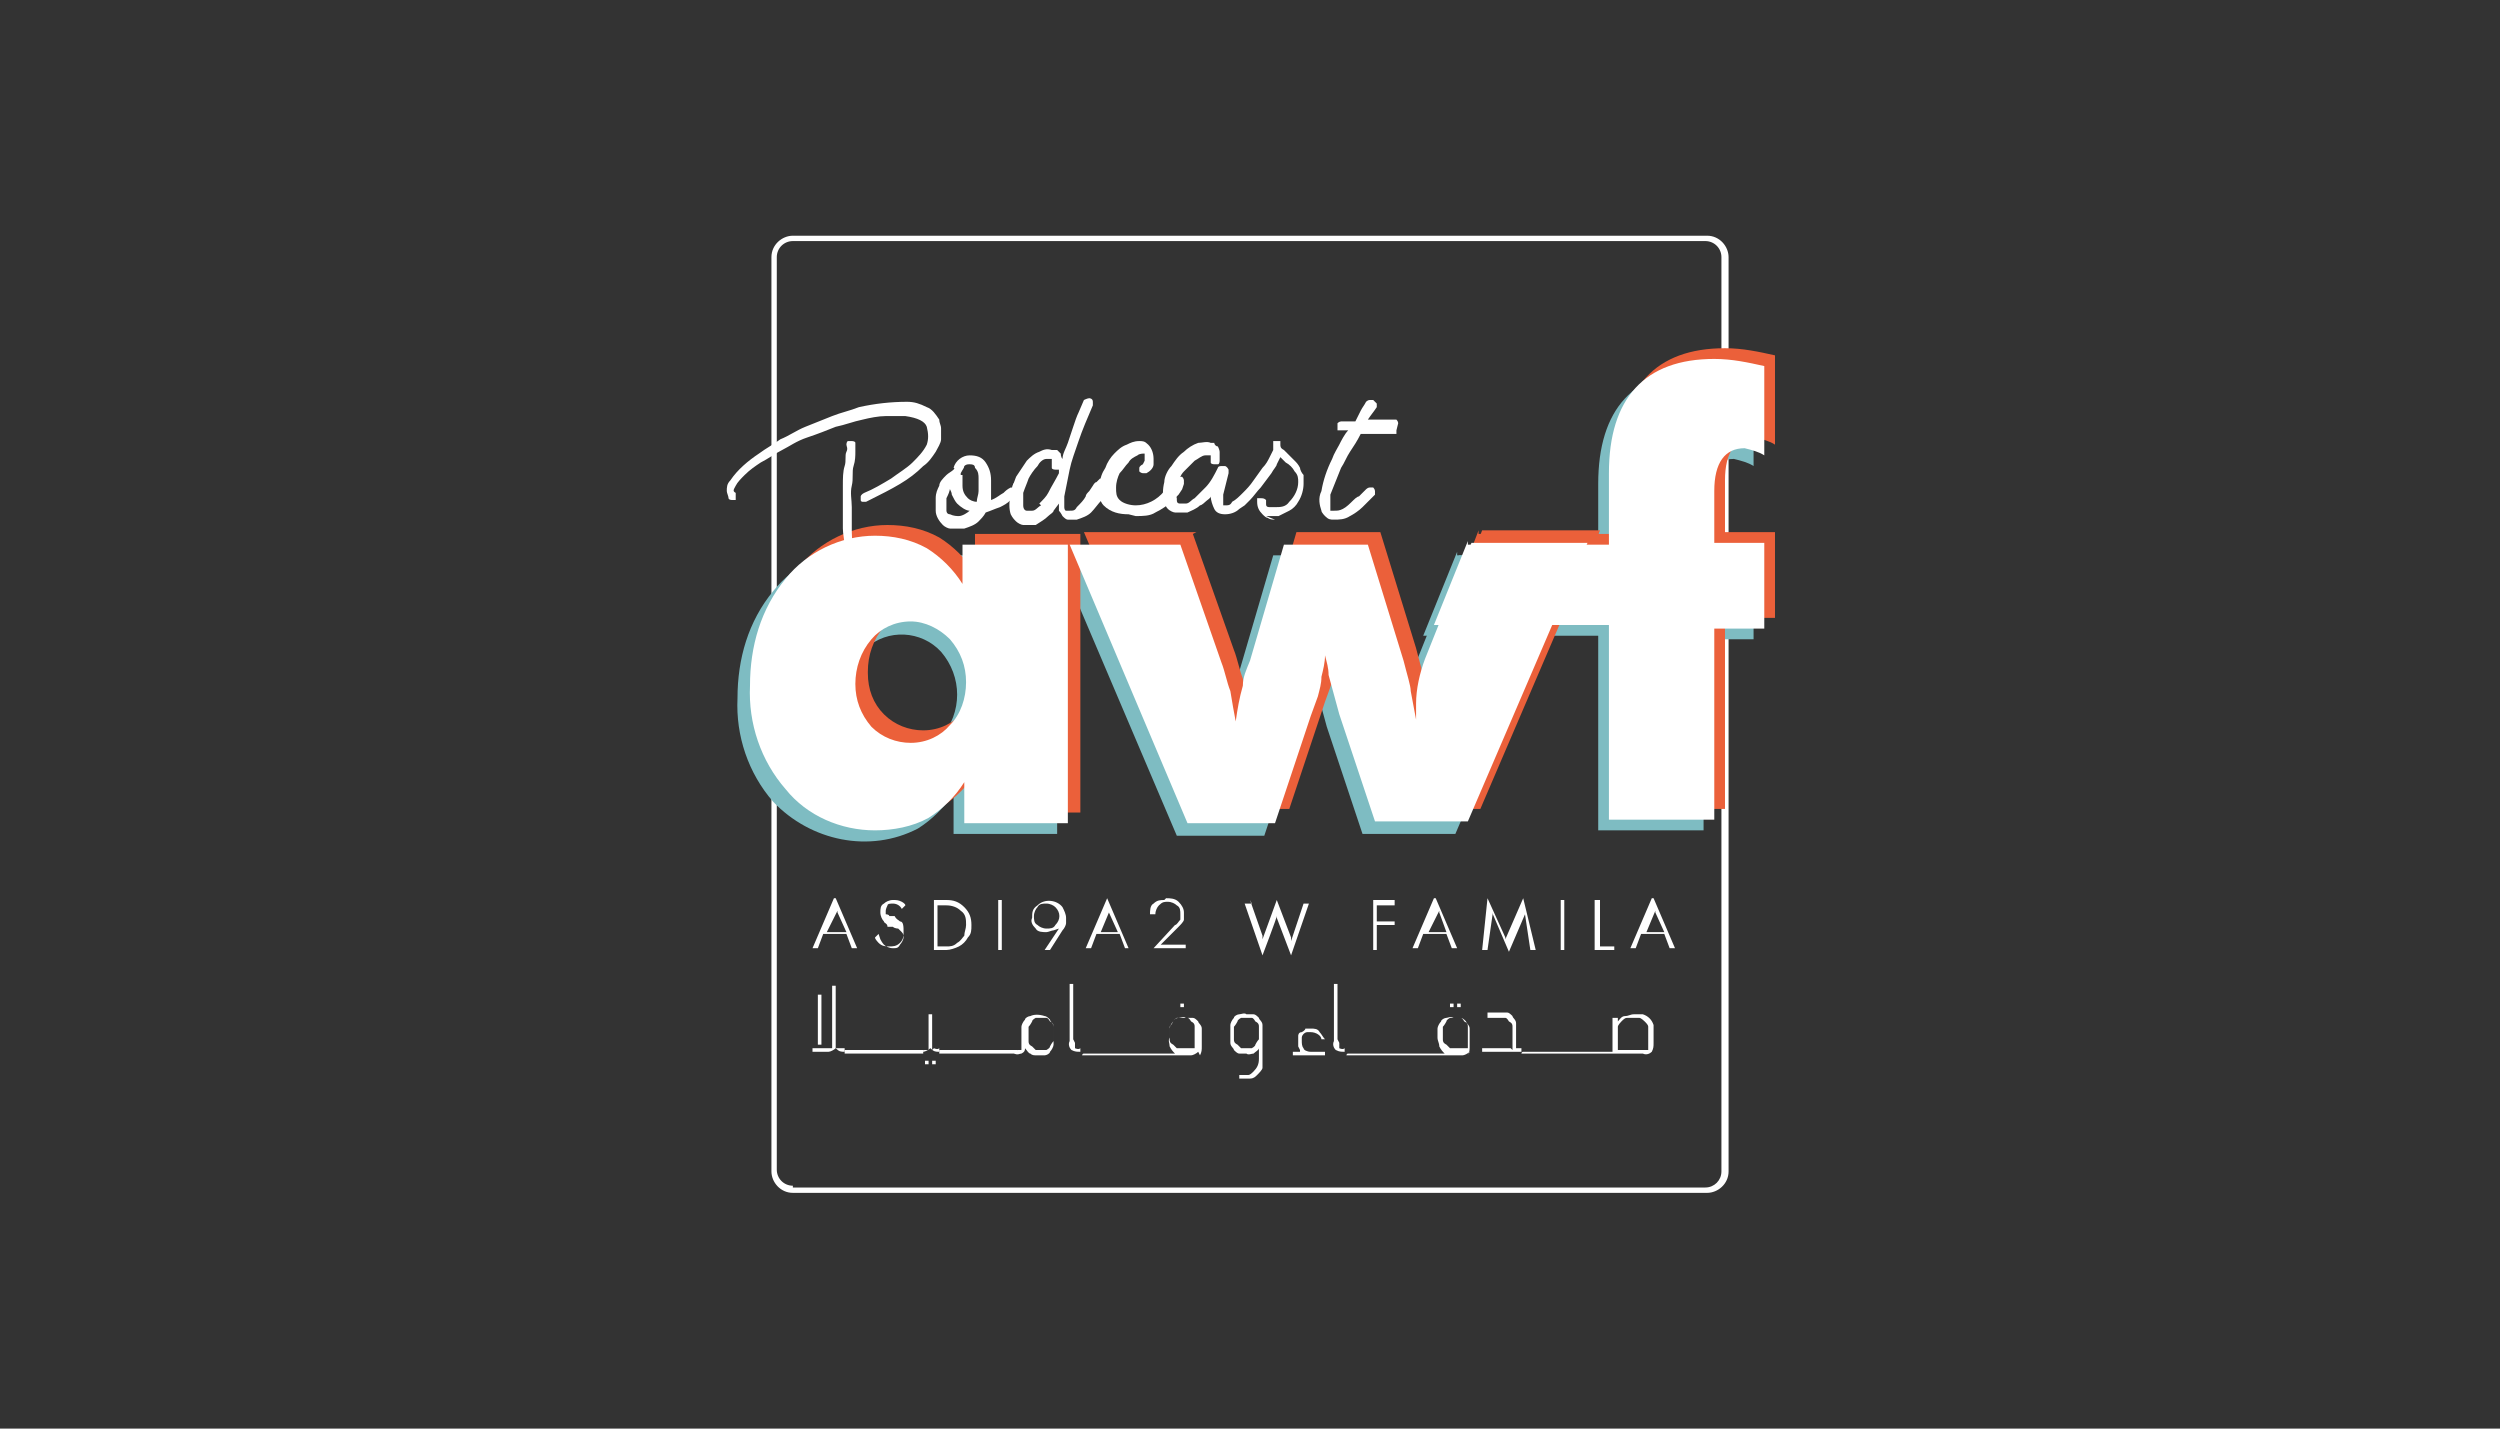 <?xml version="1.0" encoding="UTF-8"?>
<svg id="Layer_1" xmlns="http://www.w3.org/2000/svg" version="1.1" viewBox="0 0 140 80">
  <rect x="0" y="0" width="140" height="80" fill="#333333" stroke="none"/>
  <!-- Generator: Adobe Illustrator 29.0.0, SVG Export Plug-In . SVG Version: 2.1.0 Build 186)  -->
  <defs>
    <style>
      .st0 {
        fill: #7ebcc2;
      }

      .st1 {
        fill: #fff;
      }

      .st2 {
        fill: #eb603a;
      }
    </style>
  </defs>
  <path class="st1" d="M95.6,66.8h-51.2c-.7,0-1.2-.6-1.2-1.2V14.4c0-.7.6-1.2,1.2-1.2h51.2c.7,0,1.2.6,1.2,1.2v51.2c0,.7-.6,1.2-1.2,1.2M44.4,66.5h51.1c.5,0,.9-.4.9-.9h0V14.4c0-.5-.4-.9-.9-.9h-51.1c-.5,0-.9.4-.9.9h0v51.1c0,.5.4.9.9.9h0"/>
  <path class="st0" d="M53.4,31.1h5.8v15.6c0,0-5.8,0-5.8,0v-2.3c-.5.8-1.2,1.5-2,2-2.7,1.4-6,.7-8.1-1.5-1.4-1.6-2.1-3.7-2-5.8,0-2.2.6-4.3,2-6,1.2-1.5,3-2.4,5-2.4,1,0,2,.2,2.9.7.8.5,1.5,1.2,2,2v-2.2ZM47.3,38.9c0,.9.3,1.7.9,2.4,1.2,1.2,3.3,1.2,4.5,0,1.2-1.4,1.2-3.4,0-4.8-1.1-1.2-3-1.3-4.2-.2,0,0-.2.1-.2.2-.6.7-.9,1.6-.9,2.5"/>
  <path class="st0" d="M65.5,31.1l2.3,6.6c.2.5.3,1.1.5,1.6.1.6.2,1.1.3,1.7.1-.7.2-1.3.4-2,0-.5.2-.9.4-1.4l1.9-6.5h4.7l2,6.5c.2.8.4,1.4.4,1.7.1.5.2,1.1.2,1.6v-.9c0-.8.2-1.7.5-2.4l2.6-6.5h6.5l-6.7,15.6h-5.2l-2-6-.3-1.1c-.1-.4-.2-.7-.2-1.1,0-.4-.1-.7-.2-1.1,0,.4-.1.8-.2,1.2,0,.4-.1.7-.2,1.1l-.4,1.1-2,6h-4.9l-6.6-15.5h6.3Z"/>
  <path class="st0" d="M81.6,31.1h7.9v-4c0-4.2,2-6.4,5.9-6.4,1,0,1.9.2,2.8.4v5c-.3-.2-.7-.3-1.1-.4-1.1,0-1.7.8-1.7,2.4v2.9h2.8v4.8h-2.8c0-.1,0,10.7,0,10.7h-5.9v-10.9h-9.8c0,0,1.9-4.7,1.9-4.7Z"/>
  <path class="st2" d="M54.7,29.9h5.8v15.6c0,0-5.8,0-5.8,0v-2.3c-.5.8-1.2,1.5-2,2-.9.5-2,.7-3,.7-1.9,0-3.8-.8-5-2.3-1.3-1.6-2-3.7-2-5.8,0-2.2.6-4.3,2-6,1.2-1.5,3.1-2.4,5-2.4,1,0,2,.2,2.9.7.8.5,1.5,1.2,2,2v-2.2ZM48.6,37.7c0,.9.3,1.7.9,2.3.6.6,1.4.9,2.2.9.9,0,1.7-.4,2.2-1,.6-.7.9-1.5.9-2.4,0-.9-.3-1.7-.9-2.4-.6-.6-1.4-1-2.2-1-.9,0-1.7.4-2.2,1-.6.7-.9,1.6-.9,2.5"/>
  <path class="st2" d="M66.8,29.9l2.3,6.5c.2.5.3,1.1.5,1.6.1.6.2,1.2.3,1.7.1-.7.2-1.3.4-2,0-.5.2-.9.4-1.4l1.9-6.5h4.7l2,6.5c.2.8.4,1.4.4,1.7s.2.9.2,1.6v-.9c0-.8.2-1.7.5-2.5l2.6-6.5h6.6l-6.7,15.6h-5.2l-2-6-.3-1.1c-.1-.4-.2-.8-.2-1.2,0-.4-.1-.7-.2-1.1,0,.4-.1.8-.2,1.2,0,.4-.1.7-.2,1.1l-.4,1.1-2,6h-4.9l-6.6-15.5h6.3Z"/>
  <path class="st2" d="M82.8,29.9h7.9v-4c0-4.2,2-6.4,5.9-6.4,1,0,1.9.2,2.8.4v5c-.3-.2-.7-.3-1.1-.4-1.1,0-1.7.8-1.7,2.4v2.9h2.8v4.8h-2.8c0-.1,0,10.7,0,10.7h-5.9v-10.9h-9.7c0,0,1.8-4.7,1.8-4.7Z"/>
  <path class="st1" d="M54,30.5h5.8v15.6c0,0-5.8,0-5.8,0v-2.3c-.5.8-1.2,1.5-2,2-.9.5-2,.7-3,.7-1.9,0-3.8-.8-5-2.3-1.4-1.6-2.1-3.7-2-5.8,0-2.2.6-4.3,2-6,1.2-1.5,3.1-2.4,5-2.4,1,0,2,.2,2.9.7.8.5,1.5,1.2,2,2v-2.2ZM47.9,38.3c0,.9.3,1.7.9,2.4.6.6,1.4.9,2.2.9.9,0,1.7-.4,2.2-1,.6-.6.9-1.5.9-2.4,0-.9-.3-1.7-.9-2.4-.6-.6-1.4-1-2.2-1-.9,0-1.7.4-2.2,1-.6.7-.9,1.6-.9,2.5"/>
  <path class="st1" d="M66.1,30.5l2.3,6.6c.2.5.3,1.1.5,1.6.1.6.2,1.2.3,1.7.1-.7.2-1.3.4-2,0-.5.2-.9.4-1.4l1.9-6.5h4.7l2,6.5c.2.8.4,1.4.4,1.7.1.5.2,1.1.3,1.6v-.9c0-.8.2-1.7.5-2.5l2.6-6.5h6.5l-6.7,15.6h-5.2l-2-6-.3-1.1c-.1-.4-.2-.7-.3-1.1,0-.4-.1-.7-.2-1.1,0,.4-.1.8-.2,1.2,0,.4-.1.7-.2,1.1l-.4,1.1-2,6h-4.9l-6.6-15.6h6.2Z"/>
  <path class="st1" d="M82.2,30.5h7.9v-4c0-4.2,2-6.4,5.9-6.4,1,0,1.9.2,2.8.4v5c-.3-.2-.7-.3-1.1-.4-1.1,0-1.7.8-1.7,2.4v2.9h2.8v4.8h-2.8c0-.1,0,10.7,0,10.7h-5.9v-10.9h-9.8c0,0,1.9-4.7,1.9-4.7Z"/>
  <path class="st1" d="M46.8,50.3l1.2,2.8h-.3l-.3-.8h-1.3l-.3.8h-.3l1.2-2.8ZM46.3,52.2h1.1l-.5-1.1h0v-.2s0,0,0-.1c0,0,0,.2,0,.2h0c0,0-.6,1.2-.6,1.2Z"/>
  <path class="st1" d="M49.3,52.6c0,0,.1.2.2.3.1.1.3.2.5.2.2,0,.3,0,.4-.2.1-.1.2-.3.2-.4,0-.1,0-.2-.1-.3,0,0-.1-.1-.2-.2,0,0-.2,0-.3-.1h-.3c0-.2-.2-.2-.2-.3-.1-.1-.2-.3-.2-.5,0-.2,0-.4.2-.5.1-.1.3-.2.5-.2.2,0,.3,0,.5.1,0,0,.2.1.2.2l-.2.2c-.1-.2-.3-.3-.5-.3-.1,0-.3,0-.3.1,0,0-.1.2-.1.3,0,0,0,.2,0,.2,0,0,0,0,0,0,0,0,0,0,0,0,0,0,.2,0,.2.1h.3c.1.2.2.2.3.3.2,0,.2.3.2.6,0,.2,0,.4-.2.6-.2.2-.4.2-.6.2-.2,0-.4,0-.6-.2,0,0-.2-.2-.2-.3l.2-.2Z"/>
  <path class="st1" d="M52.3,50.4h.7c.4,0,.7.1,1,.4.3.3.4.6.4,1,0,.3,0,.5-.2.7-.1.2-.3.4-.5.5-.2.1-.5.2-.7.2h-.7v-2.8ZM52.5,53h.5c.2,0,.4,0,.6-.2.2-.1.3-.3.4-.4,0-.2.1-.4.1-.6,0-.3,0-.6-.3-.8-.2-.2-.5-.3-.8-.3h-.5v2.3Z"/>
  <rect class="st1" x="55.9" y="50.4" width=".2" height="2.8"/>
  <path class="st1" d="M59,52.1c-.1,0-.3.1-.4.1-.2,0-.5,0-.6-.2-.2-.2-.3-.4-.2-.6,0-.3,0-.5.3-.7.4-.4,1.1-.3,1.4.1.1.2.2.4.2.6,0,.1,0,.2,0,.3,0,.1-.1.3-.2.4l-.7,1.1h-.3l.8-1.2h0ZM57.9,51.3c0,.2,0,.4.2.5.1.1.3.2.5.2.2,0,.4,0,.5-.2.3-.3.3-.7,0-1-.1-.1-.3-.2-.5-.2-.2,0-.4,0-.5.2-.1.1-.2.3-.2.5"/>
  <path class="st1" d="M62,50.3l1.2,2.8h-.2l-.3-.8h-1.3l-.3.8h-.3l1.2-2.8ZM61.5,52.2h1.1l-.5-1.1h0v-.2s0,0,0-.1c0,0,0,.2,0,.3h0c0,0-.5,1.2-.5,1.2Z"/>
  <path class="st1" d="M65.3,50.3c.2,0,.5,0,.7.2.2.2.3.4.3.6,0,.1,0,.3,0,.4,0,.1-.2.3-.3.4l-1,1h1.4v.2h-1.8l1.2-1.3c.1,0,.2-.2.3-.3,0-.1,0-.2,0-.3,0-.2,0-.4-.2-.5-.1-.1-.3-.2-.5-.2-.2,0-.3,0-.5.2-.1.1-.2.3-.2.5h-.3c0-.2,0-.5.2-.6.2-.2.4-.2.6-.2"/>
  <path class="st1" d="M70,50.4l.7,2s0,.1,0,.2c0,0,0,.1,0,.2h0v-.2h0c0,0,.8-2.2.8-2.2l.8,2.1s0,.1,0,.2c0,0,0,.1,0,.2h0c0-.1,0-.2,0-.2h0c0,0,.7-2.1.7-2.1h.3l-1,2.9-.8-2.1h0c0-.1,0-.2,0-.2,0,0,0,0,0-.1,0,0,0,.1,0,.2,0,0,0,0,0,0h0c0,.1-.8,2.2-.8,2.2l-1-2.9h.4Z"/>
  <polygon class="st1" points="76.9 50.4 78.1 50.4 78.1 50.7 77.1 50.7 77.1 51.6 78.1 51.6 78.1 51.8 77.1 51.8 77.1 53.2 76.9 53.2 76.9 50.4"/>
  <path class="st1" d="M80.4,50.3l1.2,2.8h-.3l-.3-.8h-1.3l-.3.8h-.3l1.2-2.8ZM79.9,52.2h1.1l-.4-1.1h0v-.2s0,0,0-.1c0,0,0,.2,0,.2h0c0,0-.6,1.2-.6,1.2Z"/>
  <path class="st1" d="M83.3,50.3l1,2.2h0c0,.2,0,.2,0,.3h0v-.2h0c0,0,1-2.3,1-2.3l.7,2.9h-.3l-.3-2h0v-.3h0v.3l-.9,2.1-.9-2.1s0,0,0-.1h0c0-.1,0,0,0,0h0c0,0-.3,2.1-.3,2.1h-.3l.3-2.9Z"/>
  <rect class="st1" x="87.4" y="50.4" width=".2" height="2.8"/>
  <polygon class="st1" points="89.3 50.4 89.6 50.4 89.6 53 90.4 53 90.4 53.2 89.3 53.2 89.3 50.4"/>
  <path class="st1" d="M92.6,50.3l1.2,2.8h-.3l-.3-.8h-1.3l-.3.8h-.3l1.2-2.8ZM92.1,52.2h1.1l-.5-1.1h0v-.2s0,0,0-.1c0,0,0,.2,0,.2h0c0,0-.5,1.2-.5,1.2Z"/>
  <path class="st1" d="M47,58.7c0,0,.2,0,.3,0v.2c-.2,0-.3,0-.5-.2-.1.1-.3.2-.4.2h-.9v-.2h.9c0,0,.2,0,.2,0,0-.1,0-.2,0-.3v-3.2h.2v3.2c0,.1,0,.2,0,.3M46,58.5h-.2v-2.8h.2v2.8Z"/>
  <path class="st1" d="M52.3,58.7c0,0,.2.1.3,0v.2c-.2,0-.3,0-.5-.2-.1.1-.3.2-.4.2,0,0,0,0-.1,0,0,0,0,0,0,0,0,0,0-.1.2-.1s.2,0,.2,0c0-.1,0-.2,0-.3v-1.7h.2v1.7c0,.1,0,.2,0,.3M51.8,59.4s0,0,.1,0c0,0,0,0,.1,0,0,0,0,0,0,.1,0,0,0,0,0,.1,0,0,0,0-.1,0,0,0,0,0-.1,0,0,0,0,0,0-.1,0,0,0,0,0-.1M52.2,59.4s0,0,.1,0c0,0,0,0,.1,0,0,0,0,0,0,.1,0,0,0,0,0,.1,0,0,0,0-.1,0,0,0,0,0-.1,0,0,0,0,0,0-.1,0,0,0,0,0-.1"/>
  <path class="st1" d="M57,58.8c0,0,.2,0,.2,0,0-.1,0-.2,0-.3v-.5c0-.2,0-.3,0-.5,0-.1.1-.3.2-.4,0-.1.2-.2.3-.2.2-.1.5-.1.8,0,.1,0,.2.1.3.2,0,.1.2.2.2.4,0,.1,0,.3,0,.5,0,.2,0,.3,0,.5,0,.1-.1.3-.2.4,0,.1-.2.2-.3.2-.1,0-.3,0-.4,0-.2,0-.3,0-.4-.1-.1,0-.2-.2-.3-.3,0,.1,0,.2-.2.3-.1,0-.2.1-.4,0,0,0,0,0,0,0,0,0,0,0,0,0,0,0,0-.1.1-.1M57.6,58.3c0,.1,0,.2.2.3,0,0,.1.1.2.2.2,0,.4,0,.6,0,0,0,.2-.1.2-.2,0,0,.1-.2.2-.3,0-.1,0-.3,0-.4,0-.1,0-.2,0-.4,0-.1,0-.2-.2-.3,0,0-.1-.2-.2-.2-.2,0-.4,0-.6,0,0,0-.2.1-.2.2,0,0-.1.2-.2.3,0,.1,0,.2,0,.4,0,.1,0,.2,0,.3"/>
  <path class="st1" d="M60.2,58.4c0,.1,0,.2,0,.3,0,0,.2.1.3,0v.2c-.2,0-.3,0-.5-.1-.1-.1-.2-.3-.1-.5v-3.2h.2v3.1Z"/>
  <path class="st1" d="M67.1,58.9c-.1.1-.3.2-.4.2h-6.1s0,0,0,0c0,0,0,0,0,0,0,0,0-.1.1-.1h5.1c-.1-.1-.2-.2-.3-.4,0-.2-.1-.3,0-.5,0-.2,0-.3,0-.5,0-.1.1-.3.2-.4,0-.1.2-.2.3-.2.1,0,.3-.1.4,0,.1,0,.3,0,.4,0,.1,0,.2.1.3.2,0,.1.2.2.2.4,0,.1,0,.3,0,.5v.5c0,.2,0,.3-.1.5M66.9,58.7c0-.1,0-.2,0-.3v-.5c0-.1,0-.2,0-.4,0-.1,0-.2-.2-.3,0,0-.1-.2-.2-.2-.2,0-.4,0-.6,0,0,0-.2.1-.2.2,0,0-.1.2-.2.3,0,.1,0,.2,0,.4,0,.1,0,.2,0,.3,0,.1,0,.2.2.3,0,0,.1.1.2.2,0,0,.2,0,.3,0h.4c.1,0,.2,0,.3,0M66.1,56.2s0,0,.1,0c0,0,0,0,.1,0,0,0,0,0,0,.1,0,0,0,0,0,.1,0,0,0,0-.1,0,0,0,0,0-.1,0,0,0,0,0,0-.1,0,0,0,0,0-.1"/>
  <path class="st1" d="M69.6,60.2c.1,0,.2,0,.3,0,.1,0,.2-.1.3-.2.2-.2.3-.4.3-.7v-.6c0,.1-.2.2-.3.3-.1,0-.3.1-.4,0-.1,0-.3,0-.4,0-.1,0-.2-.1-.3-.2,0-.1-.2-.2-.2-.4,0-.1,0-.3,0-.5,0-.2,0-.3,0-.5,0-.1.1-.3.2-.4,0-.1.2-.2.3-.2.1,0,.3-.1.4,0,.1,0,.3,0,.4,0,.1,0,.2.1.3.2,0,.1.2.2.2.4,0,.1,0,.3,0,.5v1.4c0,.2,0,.3,0,.5,0,.1-.2.3-.3.4-.1.1-.2.2-.4.2-.1,0-.3,0-.4,0h-.2v-.2h.2ZM69.1,58.2c0,.1,0,.2.2.3,0,0,.1.1.2.2.2,0,.4,0,.6,0,0,0,.2-.1.2-.2,0,0,.1-.2.2-.3,0-.1,0-.2,0-.3,0-.1,0-.2,0-.4,0-.1,0-.2-.2-.3,0,0-.1-.2-.2-.2-.2,0-.4,0-.6,0,0,0-.2.1-.2.2,0,0-.1.2-.2.3,0,.1,0,.2,0,.4,0,.1,0,.2,0,.3"/>
  <path class="st1" d="M72.8,58.8c0,0-.1-.2-.1-.2,0,0,0-.2,0-.3,0-.1,0-.2,0-.3,0,0,0-.2.2-.2,0,0,.2-.1.2-.2,0,0,.2,0,.3,0,.2,0,.4,0,.5.2.1.1.2.3.3.4h-.2c0-.2-.3-.4-.6-.4,0,0-.1,0-.2,0,0,0-.1,0-.2.1,0,0-.1.1-.1.2,0,0,0,.2,0,.2,0,.1,0,.3.1.4,0,.1.2.2.4.2h.8v.2h-1.8v-.2h.4Z"/>
  <path class="st1" d="M75,58.4c0,.1,0,.2,0,.3,0,0,.2.1.3,0v.2c-.2,0-.3,0-.5-.1-.1-.1-.2-.3-.1-.5v-3.2h.2v3.1Z"/>
  <path class="st1" d="M82.3,58.9c-.1.1-.3.2-.4.2h-6.5s0,0,0,0c0,0,0,0,0,0,0,0,0-.1.1-.1h5.4c-.1-.1-.2-.2-.3-.4,0-.2-.1-.3-.1-.5,0-.2,0-.3,0-.5,0-.1.1-.3.2-.4,0-.1.2-.2.3-.2.1,0,.2-.1.4,0,.1,0,.3,0,.4,0,.1,0,.2.1.3.2,0,.1.2.2.2.4,0,.1,0,.3,0,.5v.5c0,.2,0,.3-.1.5M82.2,58.7c0-.1,0-.2,0-.3v-.5c0-.1,0-.2,0-.4,0-.1,0-.2-.2-.3,0,0-.1-.2-.2-.2,0,0-.2,0-.3,0-.1,0-.2,0-.3,0,0,0-.2.1-.2.2,0,0-.1.2-.2.3,0,.1,0,.2,0,.4,0,.1,0,.2,0,.3,0,.1,0,.2.2.3,0,0,.1.1.2.2,0,0,.2,0,.3,0h.4c.1,0,.2,0,.3,0M81.2,56.2s0,0,.1,0c0,0,0,0,.1,0,0,0,0,0,0,.1,0,0,0,0,0,.1,0,0,0,0-.1,0,0,0,0,0-.1,0,0,0,0,0,0-.1,0,0,0,0,0-.1M81.6,56.2s0,0,.1,0c0,0,0,0,.1,0,0,0,0,0,0,.1,0,0,0,0,0,.1,0,0,0,0-.1,0,0,0,0,0-.1,0,0,0,0,0,0-.1,0,0,0,0,0-.1"/>
  <path class="st1" d="M84.7,58.8v-.9c0-.1,0-.2,0-.4,0-.1,0-.2-.2-.3,0,0-.1-.2-.2-.2,0,0-.2,0-.3,0h-.7v-.3h.7c.1,0,.3,0,.4,0,.1,0,.2.1.3.2,0,.1.2.2.2.4,0,.1,0,.3,0,.5v.9h.3v.2h-2.2v-.2h1.6Z"/>
  <path class="st1" d="M90.6,56.9v.3c.1-.1.2-.3.4-.3.2,0,.3-.1.5-.1.2,0,.3,0,.5,0,.3.1.5.3.6.6,0,.1,0,.3,0,.5v.5c0,.2,0,.3-.1.5-.1.1-.3.2-.5.1h-6.8s0,0,0,0c0,0,0,0,0,0,0,0,0-.1.1-.1h5v-1.9h.3ZM92.3,58.7c0,0,0-.2,0-.3v-.5c0-.1,0-.2,0-.4,0-.1-.1-.2-.2-.3,0,0-.2-.2-.3-.2-.1,0-.2,0-.4,0-.1,0-.2,0-.3,0-.1,0-.2.1-.3.2,0,0-.2.2-.2.3,0,.1,0,.2,0,.3v1h1.4c.2,0,.3,0,.3,0"/>
  <rect class="st1" x="52.6" y="58.8" width="4.4" height=".2"/>
  <rect class="st1" x="47.3" y="58.8" width="4.4" height=".2"/>
  <path class="st1" d="M48.5,28.1c0,0-.1,0-.2,0,0,0-.1,0-.1-.1,0,0,0-.2,0-.2,0,0,0-.1.2-.2.5-.2,1-.5,1.5-.8.4-.3.9-.6,1.2-.9.3-.3.6-.6.8-1,.1-.3.1-.6,0-1-.1-.3-.5-.5-1.2-.6-.4,0-.7,0-1.1,0-.4,0-.9.1-1.3.2-.5.1-1,.3-1.5.4-.5.2-1,.4-1.6.6s-1,.5-1.4.7c-.4.2-.8.5-1.2.7-.3.2-.6.4-.9.7-.2.2-.4.4-.5.6-.1.2-.2.3,0,.4,0,.1,0,.3,0,.4,0,0,0,0,0,0,0,0-.2,0-.2,0,0,0-.2,0-.2-.1,0-.1-.1-.3-.1-.4,0-.2,0-.4.2-.6.4-.6,1-1.1,1.6-1.5.4-.3.8-.5,1.2-.8.5-.2.9-.5,1.4-.7s1-.4,1.5-.6,1-.3,1.5-.5c.9-.2,1.8-.3,2.7-.3.4,0,.7.1,1.1.3.3.1.5.4.7.7,0,.2.1.3.1.5,0,.2,0,.4,0,.6,0,.2-.2.5-.3.7-.2.3-.4.6-.7.8-.4.4-.8.7-1.3,1-.5.3-1.1.6-1.7.9h0M47.6,30.8c0,0-.2,0-.2,0,0,0-.1-.1-.1-.2,0-.3-.1-.7-.1-1v-1.2c0-.4,0-.8,0-1.2s0-.8.1-1.1,0-.6.1-.8,0-.3,0-.4c0,0,0-.2.1-.2,0,0,.2,0,.2,0,0,0,.2,0,.2.1,0,0,0,.2,0,.2,0,.1,0,.2,0,.3,0,.2,0,.5-.1.8s0,.7-.1,1.1,0,.8,0,1.2,0,.8,0,1.2c0,.3,0,.7.1,1,0,0,0,.2,0,.2,0,0-.1.1-.2.1"/>
  <path class="st1" d="M53.9,29.6c-.2,0-.4,0-.7,0-.1,0-.3-.1-.4-.2-.2-.2-.4-.5-.4-.8,0-.2,0-.5,0-.7,0-.3.1-.5.2-.7,0-.2.2-.4.4-.6.1-.1.3-.2.4-.3s0-.1,0-.1c.1-.4.5-.7.9-.7.4,0,.7.1.9.4.2.3.3.6.3,1,0,.4,0,.8,0,1.1.3-.1.5-.3.7-.4.1-.1.2-.2.4-.3h.1c0-.2.1-.3.2-.3,0,0,.2,0,.2,0,0,0,.1.1.1.2,0,0,0,.2,0,.2l-.2.2c-.1.1-.3.3-.4.4-.2.2-.4.3-.6.4-.3.1-.5.2-.8.3-.1.2-.3.4-.4.5-.2.2-.5.3-.8.4M53.2,27.3c0,.2-.1.4-.2.6,0,.2,0,.4,0,.5,0,0,0,.2,0,.2,0,0,0,.2.2.2.2.1.4.1.5.1.2,0,.5-.2.6-.3-.2,0-.5-.2-.7-.4-.1-.1-.2-.3-.3-.5,0-.2-.2-.4-.2-.6h0c0,0,0,0,0,0M53.9,26.6c0,0,0,.2,0,.3,0,0,0,.2,0,.3,0,.3.1.5.3.7.1.1.3.2.5.2,0-.2.1-.4.1-.6,0-.2,0-.4,0-.7,0-.2,0-.4-.2-.6,0-.2-.2-.2-.3-.2-.1,0-.2,0-.3.1,0,.1-.1.2-.2.4,0,0,0,0,0,.1"/>
  <path class="st1" d="M62,26.7c0,0,.1.1.2.2,0,0,0,.2,0,.2h0c0,0-.1.3-.1.3l-.2.3c0,.1-.2.2-.2.3-.2.2-.4.5-.6.7-.2.2-.5.3-.8.4-.2,0-.3,0-.5,0-.1,0-.2-.1-.3-.2,0,0-.1-.2-.2-.3,0-.1,0-.3,0-.4l-.3.4c0,.1-.2.2-.3.3-.2.2-.4.3-.7.5-.1,0-.2,0-.3,0,0,0-.1,0-.2,0h-.2c-.1,0-.3-.1-.4-.2-.1-.1-.2-.2-.3-.4-.1-.3-.1-.7,0-1.1,0-.3.2-.7.3-1,.2-.3.4-.6.6-.9.2-.2.4-.4.7-.5.2-.1.4-.2.7-.1h.1c0,0,.1,0,.2,0,0,0,.1.1.2.2,0,0,0,.2.1.3,0-.3.2-.6.3-.9s.2-.6.3-.9.2-.6.3-.8l.3-.7c0,0,.2-.1.3-.1,0,0,.2,0,.2.2,0,0,0,.2,0,.2-.3.7-.6,1.4-.8,2s-.4,1.1-.5,1.6c-.1.5-.2,1-.3,1.5,0,.2,0,.4,0,.6,0,0,0,.2.1.2,0,0,0,0,0,0,0,0,.1,0,.2,0,.2,0,.3,0,.4-.2.2-.2.4-.4.5-.6,0-.1.1-.2.2-.3l.2-.3c0,0,.1-.2.2-.2,0,0,.1-.1.2-.2,0,0,.2,0,.2,0M58.2,28.2c.2-.2.4-.4.5-.6.2-.4.4-.7.6-1.1h0v-.2c0,0-.1,0-.2,0,0,0-.2,0-.2-.1,0,0,0-.1,0-.2,0,0,0-.2,0-.2,0,0,0,0,0-.1h0c-.1,0-.2,0-.3,0-.2,0-.4.2-.5.4-.2.2-.4.5-.5.7-.1.3-.2.5-.3.8,0,.2,0,.4,0,.7,0,.2.1.3.2.3.1,0,.2,0,.3,0,.2,0,.3-.2.5-.3"/>
  <path class="st1" d="M63.2,28.8c-.5,0-1-.1-1.4-.5-.1-.1-.2-.3-.2-.4,0-.3,0-.5,0-.8,0-.3.1-.6.3-.9.1-.3.3-.6.5-.8.2-.2.4-.4.7-.5.2-.1.4-.2.7-.2.2,0,.3,0,.5.2.2.2.3.5.3.8,0,.1,0,.2,0,.3,0,.2-.2.4-.4.5,0,0-.2,0-.2,0,0,0-.1,0-.2-.1,0,0,0-.2,0-.2,0,0,0-.1.2-.2,0,0,0,0,.1-.2,0-.1,0-.2,0-.3,0,0,0-.1,0-.1,0,0,0,0,0,0-.1,0-.3,0-.4.1-.2.1-.4.2-.5.4-.2.2-.3.4-.5.6-.1.2-.2.5-.2.8,0,.3,0,.5.2.7.2.2.6.3.9.3.6,0,1.2-.3,1.6-.8,0,0,.2-.2.2-.3,0,0,.1-.2.2-.2,0,0,.1-.1.2-.2,0,0,.1-.1.2-.1,0,0,.2,0,.2,0,0,0,.1.1.1.2,0,0,0,.2,0,.2h0c0,0-.1.3-.1.3l-.2.3-.3.3c-.3.3-.6.5-1,.7-.3.2-.7.2-1.1.2"/>
  <path class="st1" d="M71.4,29.1c-.1,0-.3,0-.4-.1-.1,0-.2-.1-.3-.2-.2-.2-.3-.4-.3-.7,0,0,0-.1,0-.2,0,0,.1,0,.2,0,.1,0,.2,0,.3.1,0,0,0,.1,0,.2,0,.1,0,.2.2.2,0,0,.2,0,.3,0,.3,0,.6,0,.8-.3.3-.3.5-.7.5-1.1,0-.2,0-.4-.2-.6-.1-.2-.3-.4-.5-.5l-.3-.3-.2.4c0,.1-.2.3-.3.5l-.6.8c-.2.2-.4.5-.6.7-.1.1-.2.2-.3.3l-.3.2c-.2.2-.5.3-.8.3-.3,0-.5-.1-.6-.3-.1-.2-.2-.5-.2-.7,0,.1-.2.2-.3.3,0,0-.2.2-.3.2-.2.2-.5.3-.7.4-.2,0-.5,0-.7,0-.1,0-.3-.1-.4-.2-.1-.1-.2-.3-.2-.4-.1-.3-.1-.7,0-1.1,0-.3.2-.7.4-.9.2-.3.4-.6.7-.8.2-.2.5-.4.8-.5.2,0,.5-.1.7,0h.2c0,.1.1.2.2.2,0,0,.1.2.1.3,0,.2,0,.3,0,.5,0,0,0,.2-.1.2,0,0-.2,0-.2,0,0,0-.2,0-.2-.1,0,0,0-.1,0-.2,0,0,0-.2,0-.2h0c0-.1,0,0,0,0-.1,0-.2,0-.3,0-.2,0-.4.2-.6.3-.2.2-.4.4-.6.6-.2.2-.3.5-.4.8,0,.2-.1.4,0,.7,0,.2,0,.3.2.3.1,0,.2,0,.3,0,.2,0,.3-.2.5-.3.2-.2.4-.4.6-.6.3-.3.5-.7.7-1.1,0,0,0-.1.2-.1,0,0,.2,0,.2,0,0,0,.1,0,.2.2,0,0,0,.1,0,.2-.1.4-.2.8-.3,1.2,0,.2,0,.4,0,.6h0c0,0,0,0,.1,0,.2,0,.3,0,.4-.2.2-.1.4-.3.6-.5.2-.2.4-.4.6-.7l.5-.7c.2-.2.3-.4.4-.6l.2-.4c0,0,0-.1,0-.2,0,0,0,0,0-.1,0,0,0-.1,0-.2,0,0,.1,0,.2,0,0,0,.2,0,.2,0,0,0,0,.1,0,.2,0,.1,0,.2.2.3l.3.3.3.3c.1.1.2.2.3.4,0,.1.1.3.2.4,0,.2,0,.3,0,.5,0,.3-.1.7-.3,1-.1.2-.3.4-.5.5-.2.1-.4.2-.6.3-.2,0-.4,0-.7,0"/>
  <path class="st1" d="M78.2,24.1c0,0,0,.2,0,.2,0,0-.1,0-.2,0-.7,0-1.1,0-1.8,0-.2.4-.4.7-.6,1s-.3.6-.5.9c-.2.5-.4,1-.6,1.5,0,.2,0,.4,0,.6,0,0,0,.2,0,.3,0,0,0,0,0,0,0,0,.1,0,.2,0,.2,0,.3,0,.5-.1.2-.1.4-.3.6-.5,0,0,.2-.2.3-.2l.2-.2c0,0,.1-.1.2-.2,0,0,.1-.1.2-.1,0,0,.2,0,.2,0,0,0,.1.1.1.2,0,0,0,.2,0,.2,0,0,0,0,0,0l-.2.2-.2.2-.3.3c-.2.2-.5.4-.7.5-.3.2-.6.2-.9.2-.2,0-.3,0-.5-.2,0,0-.2-.2-.2-.3-.1-.3-.2-.7,0-1.1.1-.6.3-1.2.6-1.8.1-.3.3-.6.4-.8s.3-.6.5-.8h-.4c0,0-.1,0-.2,0,0,0,0-.1,0-.2,0,0,0-.2,0-.2,0,0,.1-.1.2-.1h.8c.1-.2.2-.4.3-.6s.2-.3.3-.5c0,0,.1-.1.2-.1,0,0,.2,0,.2,0,0,0,.1.1.2.2,0,0,0,.2,0,.2-.2.3-.3.4-.5.7.6,0,.8,0,1.4,0,0,0,.2,0,.2,0,0,0,.1.1.1.2"/>
</svg>